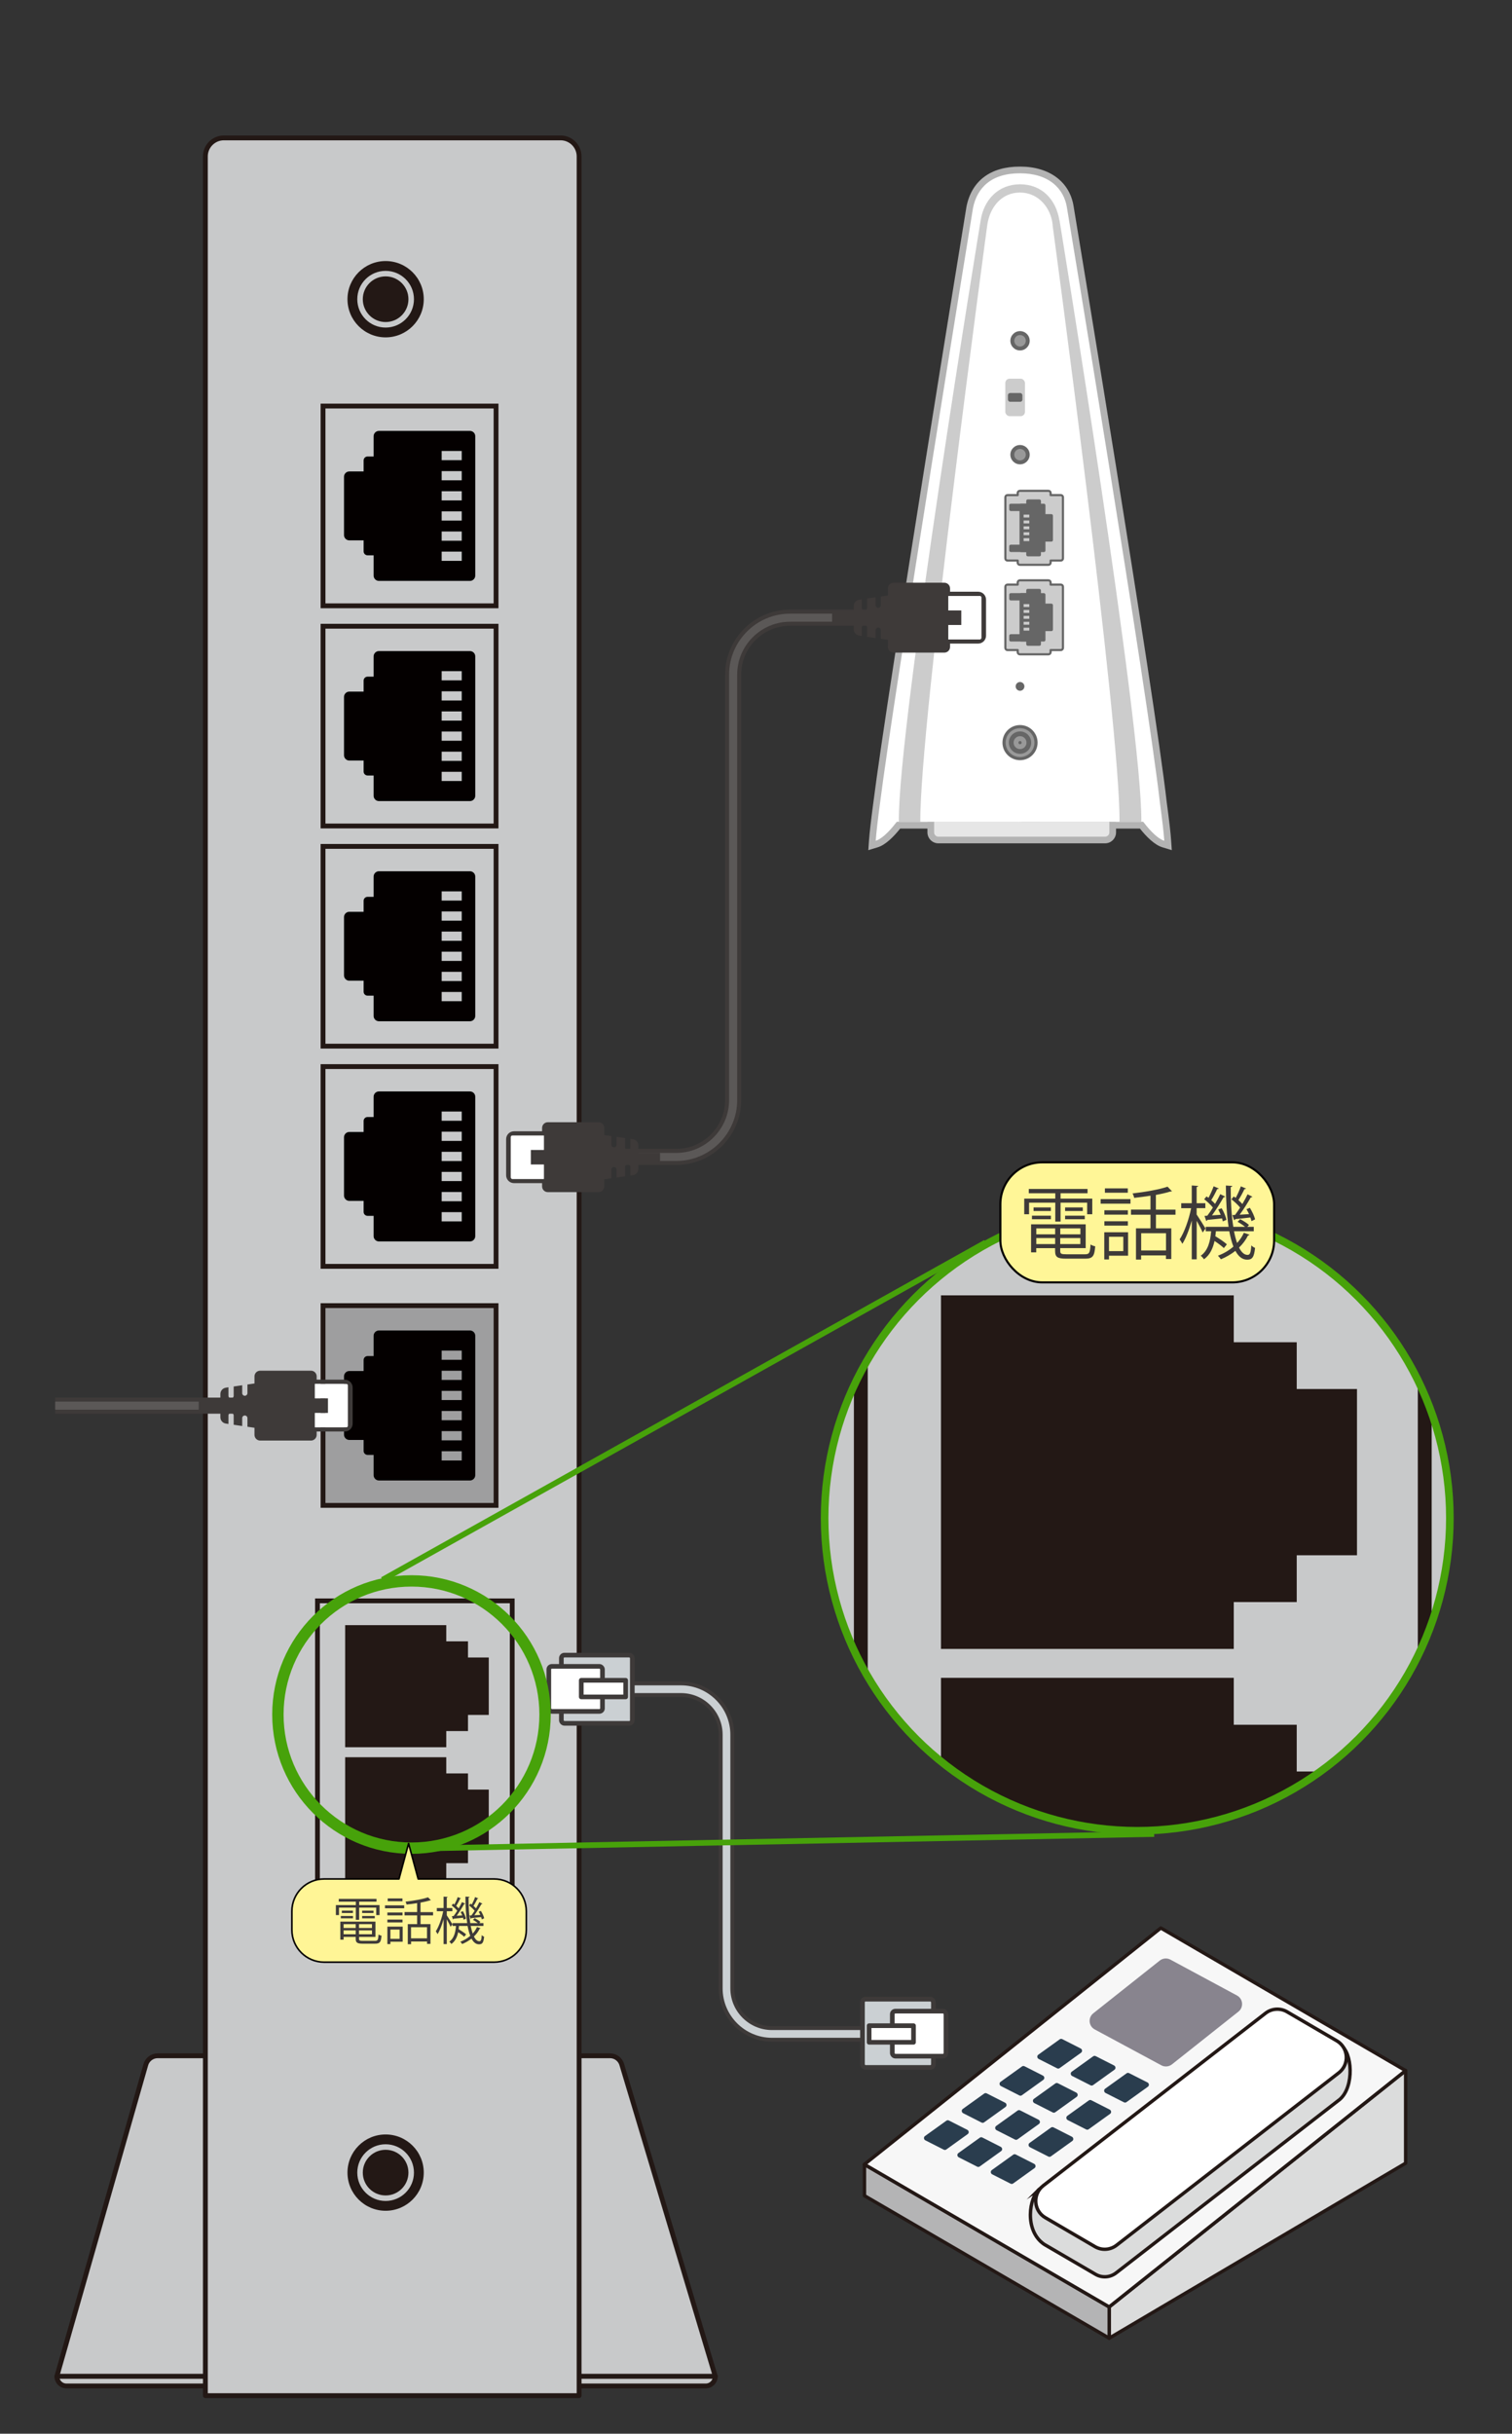 <?xml version="1.0" encoding="UTF-8"?>
<svg id="_レイヤー_1" data-name="レイヤー 1" xmlns="http://www.w3.org/2000/svg" width="266" height="428" xmlns:xlink="http://www.w3.org/1999/xlink" viewBox="0 0 266 428">
  <rect x="0" y="0" width="266" height="428" fill="#333333" stroke="none"/>
  <defs>
    <style>
      .cls-1 {
        stroke: #5b5857;
        stroke-width: 1.42px;
      }

      .cls-1, .cls-2, .cls-3, .cls-4, .cls-5, .cls-6, .cls-7, .cls-8, .cls-9, .cls-10, .cls-11, .cls-12, .cls-13, .cls-14, .cls-15 {
        stroke-miterlimit: 10;
      }

      .cls-1, .cls-2, .cls-16, .cls-17, .cls-4, .cls-6, .cls-18, .cls-8, .cls-9, .cls-19, .cls-10, .cls-11, .cls-12, .cls-13, .cls-14, .cls-15, .cls-20 {
        fill: none;
      }

      .cls-21 {
        fill: #fff596;
      }

      .cls-2 {
        stroke-width: .84px;
      }

      .cls-2, .cls-3, .cls-22, .cls-23, .cls-5, .cls-24, .cls-6, .cls-7, .cls-18, .cls-12, .cls-25, .cls-26 {
        stroke: #231815;
      }

      .cls-27 {
        fill: #3e3a39;
      }

      .cls-28 {
        fill: #2a3d4e;
      }

      .cls-29, .cls-30 {
        fill: #231815;
      }

      .cls-31, .cls-3, .cls-32 {
        fill: #fff;
      }

      .cls-3, .cls-22, .cls-23, .cls-7, .cls-25 {
        stroke-width: .6px;
      }

      .cls-22 {
        fill: #f7f7f7;
      }

      .cls-22, .cls-17, .cls-23, .cls-24, .cls-33, .cls-32, .cls-18, .cls-30, .cls-19, .cls-25, .cls-20, .cls-26 {
        stroke-linecap: round;
        stroke-linejoin: round;
      }

      .cls-17 {
        stroke: #666;
        stroke-width: .38px;
      }

      .cls-4, .cls-10, .cls-13 {
        stroke: #47a20a;
      }

      .cls-23, .cls-7 {
        fill: #dbdcdc;
      }

      .cls-34 {
        clip-path: url(#clippath-1);
      }

      .cls-5 {
        fill: #9e9e9f;
      }

      .cls-5, .cls-24, .cls-6, .cls-18 {
        stroke-width: .85px;
      }

      .cls-24, .cls-35, .cls-26 {
        fill: #c8c9ca;
      }

      .cls-33 {
        fill: #cbd0d3;
      }

      .cls-33, .cls-32 {
        stroke-width: .82px;
      }

      .cls-33, .cls-32, .cls-14, .cls-15 {
        stroke: #3e3a39;
      }

      .cls-36 {
        fill: #666;
      }

      .cls-37 {
        fill: #88848e;
      }

      .cls-38 {
        fill: #fff697;
      }

      .cls-30 {
        stroke: #c8c9ca;
        stroke-width: .97px;
      }

      .cls-8 {
        stroke-width: .85px;
      }

      .cls-8, .cls-11 {
        stroke: #999;
      }

      .cls-39 {
        fill: #999;
      }

      .cls-9 {
        stroke: #cbd0d3;
        stroke-width: 1.36px;
      }

      .cls-19 {
        stroke-width: .37px;
      }

      .cls-19, .cls-20 {
        stroke: #040000;
      }

      .cls-10 {
        stroke-width: 2px;
      }

      .cls-40 {
        fill: #ccc;
      }

      .cls-41 {
        fill: #b3b3b3;
      }

      .cls-11 {
        stroke-width: .57px;
      }

      .cls-12 {
        stroke-width: 2.44px;
      }

      .cls-13 {
        stroke-width: 1.34px;
      }

      .cls-14 {
        stroke-width: 2.83px;
      }

      .cls-25 {
        fill: #b4b4b5;
      }

      .cls-42 {
        fill: #040000;
      }

      .cls-15 {
        stroke-width: 2.72px;
      }

      .cls-43 {
        clip-path: url(#clippath);
      }

      .cls-20 {
        stroke-width: .28px;
      }

      .cls-26 {
        stroke-width: .67px;
      }

      .cls-44 {
        fill: #e6e6e6;
      }
    </style>
    <clipPath id="clippath">
      <circle class="cls-16" cx="-173.7" cy="637.38" r="82.27"/>
    </clipPath>
    <clipPath id="clippath-1">
      <circle class="cls-16" cx="200.07" cy="266.96" r="55"/>
    </clipPath>
  </defs>
  <g class="cls-43">
    <g>
      <path class="cls-31" d="M-4.21,942.78c-10.38-3.13-21.72-16-28.3-24.5h-316.27c-6.59,8.5-17.93,21.37-28.3,24.5l-6.09,1.84.44-6.35c.68-9.92,2.58-26.49,5.64-49.27,18.04-142.76,120-767.98,121.03-774.27l.03-.16c6.28-31.25,29.34-48.47,64.92-48.47h.77c18.29,0,33.99,4.78,45.4,13.82,10.78,8.54,17.6,20.6,19.71,34.87,1.03,6.22,104.81,631.47,121.03,774.3,3.05,22.69,4.95,39.27,5.63,49.18l.44,6.35-6.09-1.84Z"/>
      <path class="cls-41" d="M-190.34,70.49c36.56,0,56.98,19.34,60.77,44.94,0,0,104.62,629.78,121.01,774.15,2.95,21.92,4.91,38.76,5.62,48.99-10.37-3.13-22.83-18.61-27.4-24.68h-320.62c-4.57,6.07-17.03,21.56-27.4,24.68.71-10.23,2.67-27.07,5.62-48.99,18.25-144.37,121.01-774.15,121.01-774.15,5.23-26.01,23.74-44.94,60.61-44.94h.77M-190.34,61.7h-.77c-19.59,0-35.64,4.93-47.7,14.66-11.12,8.97-18.36,21.53-21.54,37.33l-.03.16-.03.16c-1.03,6.3-102.99,631.5-121.06,774.43-3.07,22.86-4.98,39.52-5.67,49.52l-.88,12.7,12.18-3.67c10.46-3.15,21.23-14.31,29.18-24.31H-34.65c7.94,10,18.72,21.16,29.18,24.31l12.19,3.67-.88-12.7c-.69-10-2.6-26.64-5.66-49.47C-16.04,745.82-119.24,123.94-120.89,114.06c-2.29-15.37-9.66-28.36-21.32-37.59-12.2-9.66-28.85-14.77-48.13-14.77h0Z"/>
    </g>
  </g>
  <g>
    <g>
      <path class="cls-24" d="M125.85,417.91H10l15.64-54.76c.25-.95,1.12-1.62,2.1-1.62h79.57c.99,0,1.85.67,2.1,1.63l16.43,54.75h.01Z"/>
      <g>
        <path class="cls-35" d="M10,417.91c0,.94.76,1.69,1.69,1.69h112.46c.94,0,1.69-.76,1.69-1.69H10Z"/>
        <path class="cls-18" d="M10,417.91c0,.94.76,1.69,1.69,1.69h112.46c.94,0,1.69-.76,1.69-1.69H10Z"/>
      </g>
      <g>
        <path class="cls-24" d="M39.39,24.25h59.23c1.8,0,3.26,1.46,3.26,3.26v393.79H36.13V27.51c0-1.8,1.46-3.26,3.26-3.26Z"/>
        <g>
          <circle class="cls-29" cx="67.84" cy="382.08" r="6.71"/>
          <circle class="cls-30" cx="67.84" cy="382.08" r="4.5"/>
        </g>
        <g>
          <circle class="cls-29" cx="67.84" cy="52.62" r="6.71"/>
          <circle class="cls-30" cx="67.84" cy="52.62" r="4.5"/>
        </g>
        <rect class="cls-2" x="55.85" y="281.53" width="34.26" height="53.24"/>
        <g>
          <polygon class="cls-29" points="85.99 291.49 82.33 291.49 82.33 288.65 78.51 288.65 78.51 285.8 60.72 285.8 60.72 307.27 78.51 307.27 78.51 304.43 82.33 304.43 82.33 301.59 85.99 301.59 85.99 291.49"/>
          <polygon class="cls-29" points="85.99 314.72 82.33 314.72 82.33 311.88 78.51 311.88 78.51 309.03 60.72 309.03 60.72 330.51 78.51 330.51 78.51 327.66 82.33 327.66 82.33 324.82 85.99 324.82 85.99 314.72"/>
        </g>
        <g>
          <rect class="cls-5" x="56.83" y="229.61" width="30.44" height="35.13"/>
          <path class="cls-42" d="M83.61,259.44v-24.53c0-.51-.42-.93-.93-.93h-16.02c-.51,0-.93.42-.93.93v3.57h-1.07c-.38,0-.69.31-.69.69v1.94h-2.52c-.51,0-.93.42-.93.93v10.26c0,.51.42.93.93.93h2.52v1.94c0,.38.31.69.69.69h1.07v3.57c0,.51.42.93.93.93h16.02c.51,0,.93-.42.93-.93h0ZM77.7,239.14v-1.62h3.53v1.62h-3.53ZM77.7,242.68v-1.62h3.53v1.62h-3.53ZM77.7,246.22v-1.62h3.53v1.62h-3.53ZM77.7,249.76v-1.62h3.53v1.62h-3.53ZM77.7,253.3v-1.62h3.53v1.62h-3.53ZM77.7,256.84v-1.62h3.53v1.62h-3.53Z"/>
        </g>
        <g>
          <rect class="cls-6" x="56.83" y="110.13" width="30.44" height="35.13"/>
          <path class="cls-42" d="M83.61,139.96v-24.53c0-.51-.42-.93-.93-.93h-16.02c-.51,0-.93.42-.93.93v3.57h-1.07c-.38,0-.69.31-.69.69v1.94h-2.52c-.51,0-.93.42-.93.93v10.26c0,.51.42.93.93.93h2.52v1.94c0,.38.31.69.69.69h1.07v3.57c0,.51.42.93.93.93h16.02c.51,0,.93-.42.93-.93h0ZM77.7,119.65v-1.62h3.53v1.62h-3.53ZM77.7,123.19v-1.62h3.53v1.62h-3.53ZM77.7,126.73v-1.62h3.53v1.62h-3.53ZM77.7,130.27v-1.62h3.53v1.62h-3.53ZM77.7,133.81v-1.62h3.53v1.62h-3.53ZM77.7,137.35v-1.62h3.53v1.62h-3.53Z"/>
        </g>
        <g>
          <rect class="cls-6" x="56.83" y="148.85" width="30.44" height="35.13"/>
          <g>
            <rect class="cls-6" x="56.83" y="71.41" width="30.44" height="35.13"/>
            <path class="cls-42" d="M83.61,101.24v-24.53c0-.51-.42-.93-.93-.93h-16.02c-.51,0-.93.42-.93.93v3.57h-1.07c-.38,0-.69.31-.69.69v1.94h-2.52c-.51,0-.93.42-.93.93v10.26c0,.51.42.93.93.93h2.52v1.94c0,.38.31.69.69.69h1.07v3.57c0,.51.42.93.93.93h16.02c.51,0,.93-.42.93-.93h0ZM77.7,80.93v-1.62h3.53v1.62h-3.53ZM77.7,84.47v-1.62h3.53v1.62h-3.53ZM77.7,88.01v-1.62h3.53v1.62h-3.53ZM77.7,91.55v-1.62h3.53v1.62h-3.53ZM77.7,95.09v-1.62h3.53v1.62h-3.53ZM77.7,98.63v-1.62h3.53v1.62h-3.53Z"/>
          </g>
          <path class="cls-42" d="M83.61,178.68v-24.53c0-.51-.42-.93-.93-.93h-16.02c-.51,0-.93.42-.93.93v3.57h-1.07c-.38,0-.69.31-.69.69v1.94h-2.52c-.51,0-.93.42-.93.93v10.26c0,.51.42.93.93.93h2.52v1.94c0,.38.31.69.69.69h1.07v3.57c0,.51.42.93.93.93h16.02c.51,0,.93-.42.93-.93h0ZM77.7,158.38v-1.62h3.53v1.62h-3.53ZM77.7,161.91v-1.62h3.53v1.62h-3.53ZM77.7,165.45v-1.62h3.53v1.62h-3.53ZM77.7,168.99v-1.62h3.53v1.62h-3.53ZM77.7,172.53v-1.62h3.53v1.62h-3.53ZM77.7,176.07v-1.62h3.53v1.62h-3.53Z"/>
        </g>
        <g>
          <rect class="cls-6" x="56.83" y="187.57" width="30.44" height="35.13"/>
          <path class="cls-42" d="M83.61,217.4v-24.53c0-.51-.42-.93-.93-.93h-16.02c-.51,0-.93.42-.93.93v3.57h-1.07c-.38,0-.69.31-.69.69v1.94h-2.52c-.51,0-.93.42-.93.93v10.26c0,.51.42.93.93.93h2.52v1.94c0,.38.31.69.69.69h1.07v3.57c0,.51.42.93.93.93h16.02c.51,0,.93-.42.93-.93h0ZM77.7,197.1v-1.62h3.53v1.62h-3.53ZM77.7,200.64v-1.62h3.53v1.62h-3.53ZM77.7,204.18v-1.62h3.53v1.62h-3.53ZM77.7,207.71v-1.62h3.53v1.62h-3.53ZM77.7,211.25v-1.62h3.53v1.62h-3.53ZM77.7,214.79v-1.62h3.53v1.62h-3.53Z"/>
        </g>
      </g>
    </g>
    <g class="cls-34">
      <g>
        <rect class="cls-26" x="136.01" y="201.17" width="125.26" height="129.59"/>
        <rect class="cls-12" x="151.44" y="215.45" width="99.21" height="154.15"/>
        <g>
          <polygon class="cls-29" points="238.73 244.27 228.13 244.27 228.13 236.05 217.05 236.05 217.05 227.8 165.54 227.8 165.54 289.98 217.05 289.98 217.05 281.74 228.13 281.74 228.13 273.51 238.73 273.51 238.73 244.27"/>
          <polygon class="cls-29" points="238.73 311.54 228.13 311.54 228.13 303.32 217.05 303.32 217.05 295.07 165.54 295.07 165.54 357.25 217.05 357.25 217.05 349.01 228.13 349.01 228.13 340.78 238.73 340.78 238.73 311.54"/>
        </g>
      </g>
    </g>
    <g>
      <path class="cls-14" d="M166.03,108.63h-27.05c-5.5,0-10,4.5-10,10v74.83c0,5.5-4.5,10-10,10h-12.78"/>
      <path class="cls-1" d="M170.98,108.63h-32c-5.5,0-10,4.5-10,10v74.83c0,5.5-4.5,10-10,10h-12.78"/>
    </g>
    <g>
      <line class="cls-14" x1="52.22" y1="247.2" x2="9.71" y2="247.2"/>
      <line class="cls-1" x1="52.22" y1="247.2" x2="9.71" y2="247.2"/>
    </g>
    <g>
      <path class="cls-27" d="M55.71,252.33v-.58h4.95c.76,0,1.38-.62,1.38-1.39v-6.34c0-.76-.62-1.39-1.38-1.39h-4.95v-.58c0-.55-.45-1-1-1h-8.94c-.55,0-1,.45-1,1v1.25l-1.24.18v1.52c0,.26-.21.46-.46.46h0c-.26,0-.46-.21-.46-.46v-1.39l-1.5.22v1.63c0,.26-.21.46-.46.46h0c-.26,0-.46-.21-.46-.46v-1.49l-.46.07c-.55.08-.96.55-.96,1.11v1.27h-3.81v1.55h3.81v1.27c0,.56.41,1.03.96,1.11l.46.07v-1.49c0-.26.21-.46.46-.46h0c.26,0,.46.21.46.46v1.63l1.5.22v-1.39c0-.26.21-.46.46-.46h0c.26,0,.46.21.46.46v1.52l1.24.18v1.25c0,.55.45,1,1,1h8.94c.55,0,1-.45,1-1h0ZM55.4,251.02v-2.53h2.31v-2.58h-2.31v-2.53h5.54c.15,0,.27.12.27.27v7.09c0,.15-.12.27-.27.27h-5.54Z"/>
      <path class="cls-31" d="M55.4,251.02v-2.53h2.31v-2.58h-2.31v-2.53h5.54c.15,0,.27.12.27.27v7.09c0,.15-.12.27-.27.27h-5.54Z"/>
    </g>
    <g>
      <path class="cls-27" d="M95.37,198.37v.58h-4.95c-.76,0-1.38.62-1.38,1.39v6.34c0,.76.62,1.39,1.38,1.39h4.95v.58c0,.55.45,1,1,1h8.94c.55,0,1-.45,1-1v-1.25l1.24-.18v-1.52c0-.26.21-.46.46-.46h0c.26,0,.46.21.46.46v1.39l1.5-.22v-1.63c0-.26.21-.46.46-.46h0c.26,0,.46.21.46.46v1.49l.46-.07c.55-.08.96-.55.96-1.11v-1.27h3.81v-1.55h-3.81v-1.27c0-.56-.41-1.03-.96-1.11l-.46-.07v1.49c0,.26-.21.46-.46.46h0c-.26,0-.46-.21-.46-.46v-1.63l-1.5-.22v1.39c0,.26-.21.46-.46.46h0c-.26,0-.46-.21-.46-.46v-1.52l-1.24-.18v-1.25c0-.55-.45-1-1-1h-8.94c-.55,0-1,.45-1,1h0ZM95.68,199.69v2.53h-2.31v2.58h2.31v2.53h-5.54c-.15,0-.27-.12-.27-.27v-7.09c0-.15.12-.27.27-.27h5.54Z"/>
      <path class="cls-31" d="M95.68,199.69v2.53h-2.31v2.58h2.31v2.53h-5.54c-.15,0-.27-.12-.27-.27v-7.09c0-.15.12-.27.27-.27h5.54Z"/>
    </g>
    <g>
      <g>
        <path class="cls-31" d="M204.66,148.43c-1.4-.42-2.94-2.16-3.83-3.31h-42.77c-.89,1.15-2.42,2.89-3.83,3.31l-.82.25.06-.86c.09-1.34.35-3.58.76-6.66,2.44-19.3,16.23-103.85,16.37-104.7.85-4.25,3.97-6.57,8.78-6.57h.1c4.83,0,8.2,2.52,8.8,6.58.14.84,14.17,85.39,16.37,104.7.41,3.06.67,5.31.76,6.65l.06.86-.82-.25Z"/>
        <path class="cls-41" d="M179.49,30.48c4.94,0,7.7,2.61,8.22,6.08,0,0,14.15,85.16,16.36,104.68.4,2.96.66,5.24.76,6.62-1.4-.42-3.09-2.52-3.71-3.34h-43.35c-.62.82-2.3,2.91-3.71,3.34.1-1.38.36-3.66.76-6.62,2.47-19.52,16.36-104.68,16.36-104.68.71-3.52,3.21-6.08,8.2-6.08h.1M179.49,29.3h-.1c-5.13,0-8.45,2.5-9.36,7.03-.15.89-13.94,85.45-16.38,104.77-.41,3.08-.67,5.33-.77,6.69l-.12,1.72,1.65-.5c1.41-.43,2.87-1.93,3.95-3.29h42.19c1.07,1.35,2.53,2.86,3.95,3.29l1.65.5-.12-1.72c-.09-1.35-.35-3.61-.77-6.7-2.19-19.3-16.23-103.87-16.37-104.72-.64-4.35-4.24-7.07-9.39-7.07h0Z"/>
      </g>
      <g>
        <g>
          <path class="cls-44" d="M165.09,142.2h29.32c.74,0,1.34.6,1.34,1.34v2.85c0,.74-.6,1.34-1.34,1.34h-29.32c-.74,0-1.34-.6-1.34-1.34v-2.85c0-.74.6-1.34,1.34-1.34Z"/>
          <path class="cls-41" d="M194.41,142.79c.41,0,.75.33.75.75v2.85c0,.41-.33.75-.75.75h-29.32c-.41,0-.75-.33-.75-.75v-2.85c0-.41.33-.75.75-.75h29.32M194.41,141.6h-29.32c-1.07,0-1.93.87-1.93,1.93v2.85c0,1.07.87,1.93,1.93,1.93h29.32c1.07,0,1.93-.87,1.93-1.93v-2.85c0-1.07-.87-1.93-1.93-1.93h0Z"/>
        </g>
        <path class="cls-40" d="M186.38,38.77c-.59-3.7-3.1-6.36-6.93-6.36s-6.38,2.75-6.93,6.36c0,0-14.58,88.81-14.39,105.74h21.02v-.02c.1,0,.2.02.31.02s.21-.01.31-.02v.02h21.02c.19-16.93-14.39-105.74-14.39-105.74Z"/>
        <path class="cls-31" d="M185.2,39.62c-.3-3.16-2.58-5.76-5.76-5.76h0c-3.18,0-5.31,2.51-5.76,5.76,0,0-11.92,87.95-11.77,104.89h17.27c.08,0,.17,0,.25,0h0c.09,0,.17,0,.25-.01h0s17.27.01,17.27.01c.15-16.93-11.77-104.89-11.77-104.89Z"/>
        <circle class="cls-36" cx="179.45" cy="120.71" r=".77"/>
        <g>
          <circle class="cls-36" cx="179.45" cy="59.93" r="1.7"/>
          <circle class="cls-39" cx="179.45" cy="59.93" r="1.01"/>
        </g>
        <g>
          <circle class="cls-36" cx="179.45" cy="79.96" r="1.7"/>
          <circle class="cls-39" cx="179.45" cy="79.96" r="1.01"/>
        </g>
        <g>
          <circle class="cls-36" cx="179.45" cy="130.6" r="3.09"/>
          <circle class="cls-11" cx="179.45" cy="130.6" r="2.25"/>
          <circle class="cls-8" cx="179.45" cy="130.6" r=".71"/>
        </g>
        <g>
          <rect class="cls-40" x="176.86" y="66.6" width="3.46" height="6.59" rx=".76" ry=".76"/>
          <rect class="cls-36" x="177.32" y="69.12" width="2.55" height="1.54" rx=".38" ry=".38"/>
        </g>
        <g>
          <g>
            <g>
              <path class="cls-40" d="M186.62,102.81h-1.79v-.37c0-.21-.17-.38-.38-.38h-5.03c-.21,0-.38.17-.38.38v.37h-1.79c-.21,0-.38.17-.38.38v10.75c0,.21.17.38.38.38h1.79v.37c0,.21.17.38.38.38h5.03c.21,0,.38-.17.38-.38v-.37h1.79c.21,0,.38-.17.38-.38v-10.75c0-.21-.17-.38-.38-.38Z"/>
              <path class="cls-17" d="M186.62,102.81h-1.79v-.37c0-.21-.17-.38-.38-.38h-5.03c-.21,0-.38.17-.38.38v.37h-1.79c-.21,0-.38.17-.38.38v10.75c0,.21.17.38.38.38h1.79v.37c0,.21.17.38.38.38h5.03c.21,0,.38-.17.38-.38v-.37h1.79c.21,0,.38-.17.38-.38v-10.75c0-.21-.17-.38-.38-.38Z"/>
            </g>
            <rect class="cls-36" x="183.56" y="106.15" width="1.68" height="4.84" rx=".27" ry=".27"/>
            <g>
              <rect class="cls-36" x="180.54" y="103.56" width="2.59" height="10.01" rx=".27" ry=".27"/>
              <rect class="cls-36" x="179.36" y="104.31" width="4.56" height="8.51" rx=".27" ry=".27"/>
              <rect class="cls-36" x="177.55" y="104.31" width="4.56" height="1.29" rx=".27" ry=".27"/>
              <rect class="cls-36" x="177.55" y="111.53" width="4.56" height="1.29" rx=".27" ry=".27"/>
            </g>
          </g>
          <g>
            <rect class="cls-40" x="180.08" y="106.24" width="1" height=".51"/>
            <rect class="cls-40" x="180.08" y="107.27" width="1" height=".51"/>
            <rect class="cls-40" x="180.08" y="108.31" width="1" height=".51"/>
            <rect class="cls-40" x="180.08" y="109.35" width="1" height=".51"/>
            <rect class="cls-40" x="180.08" y="110.39" width="1" height=".51"/>
          </g>
        </g>
        <g>
          <g>
            <g>
              <path class="cls-40" d="M186.62,87.07h-1.79v-.37c0-.21-.17-.38-.38-.38h-5.03c-.21,0-.38.17-.38.38v.37h-1.79c-.21,0-.38.17-.38.38v10.75c0,.21.17.38.38.38h1.79v.37c0,.21.17.38.38.38h5.03c.21,0,.38-.17.38-.38v-.37h1.79c.21,0,.38-.17.38-.38v-10.75c0-.21-.17-.38-.38-.38Z"/>
              <path class="cls-17" d="M186.62,87.07h-1.79v-.37c0-.21-.17-.38-.38-.38h-5.03c-.21,0-.38.17-.38.38v.37h-1.79c-.21,0-.38.17-.38.38v10.75c0,.21.17.38.38.38h1.79v.37c0,.21.17.38.38.38h5.03c.21,0,.38-.17.38-.38v-.37h1.79c.21,0,.38-.17.38-.38v-10.75c0-.21-.17-.38-.38-.38Z"/>
            </g>
            <rect class="cls-36" x="183.56" y="90.41" width="1.68" height="4.84" rx=".27" ry=".27"/>
            <g>
              <rect class="cls-36" x="180.54" y="87.83" width="2.59" height="10.01" rx=".27" ry=".27"/>
              <rect class="cls-36" x="179.36" y="88.58" width="4.56" height="8.51" rx=".27" ry=".27"/>
              <rect class="cls-36" x="177.55" y="88.58" width="4.56" height="1.29" rx=".27" ry=".27"/>
              <rect class="cls-36" x="177.55" y="95.79" width="4.56" height="1.29" rx=".27" ry=".27"/>
            </g>
          </g>
          <g>
            <rect class="cls-40" x="180.08" y="90.5" width="1" height=".51"/>
            <rect class="cls-40" x="180.08" y="91.54" width="1" height=".51"/>
            <rect class="cls-40" x="180.08" y="92.57" width="1" height=".51"/>
            <rect class="cls-40" x="180.08" y="93.61" width="1" height=".51"/>
            <rect class="cls-40" x="180.08" y="94.65" width="1" height=".51"/>
          </g>
        </g>
      </g>
    </g>
    <g>
      <path class="cls-27" d="M167.14,113.76v-.58h4.95c.76,0,1.38-.62,1.38-1.39v-6.34c0-.76-.62-1.39-1.38-1.39h-4.95v-.58c0-.55-.45-1-1-1h-8.94c-.55,0-1,.45-1,1v1.25l-1.24.18v1.52c0,.26-.21.46-.46.46h0c-.26,0-.46-.21-.46-.46v-1.39l-1.5.22v1.63c0,.26-.21.46-.46.46h0c-.26,0-.46-.21-.46-.46v-1.49l-.46.07c-.55.08-.96.55-.96,1.11v1.27h-3.81v1.55h3.81v1.27c0,.56.41,1.03.96,1.11l.46.07v-1.49c0-.26.21-.46.46-.46h0c.26,0,.46.21.46.46v1.63l1.5.22v-1.39c0-.26.21-.46.46-.46h0c.26,0,.46.21.46.46v1.52l1.24.18v1.25c0,.55.45,1,1,1h8.94c.55,0,1-.45,1-1h0ZM166.83,112.45v-2.53h2.31v-2.58h-2.31v-2.53h5.54c.15,0,.27.12.27.27v7.09c0,.15-.12.27-.27.27h-5.54Z"/>
      <path class="cls-31" d="M166.83,112.45v-2.53h2.31v-2.58h-2.31v-2.53h5.54c.15,0,.27.12.27.27v7.09c0,.15-.12.27-.27.27h-5.54Z"/>
    </g>
    <g>
      <g>
        <path class="cls-15" d="M106.5,297.07h13.31c4.4,0,8,3.6,8,8v44.62c0,4.4,3.6,8,8,8h20.98"/>
        <path class="cls-9" d="M106.5,297.07h13.31c4.4,0,8,3.6,8,8v44.62c0,4.4,3.6,8,8,8h20.98"/>
      </g>
      <g>
        <rect class="cls-33" x="151.73" y="351.58" width="12.48" height="12" rx=".54" ry=".54"/>
        <rect class="cls-32" x="156.98" y="353.68" width="9.44" height="7.92" rx=".54" ry=".54"/>
        <rect class="cls-32" x="152.9" y="356.24" width="7.81" height="2.92"/>
      </g>
      <g>
        <rect class="cls-33" x="98.76" y="291.07" width="12.48" height="12" rx=".54" ry=".54"/>
        <rect class="cls-32" x="96.55" y="293.05" width="9.44" height="7.92" rx=".54" ry=".54"/>
        <rect class="cls-32" x="102.26" y="295.5" width="7.81" height="2.92"/>
      </g>
    </g>
    <g>
      <polygon class="cls-23" points="247.29 380.42 195.13 411.2 195.13 405.7 247.29 364.14 247.29 380.42"/>
      <polygon class="cls-25" points="195.14 411.2 152.08 386.14 152.08 380.64 195.14 405.7 195.14 411.2"/>
      <polygon class="cls-22" points="247.28 364.14 195.13 405.7 152.07 380.63 204.22 339.06 247.28 364.14"/>
      <path class="cls-37" d="M204.03,344.79c.53-.42,1.27-.49,1.87-.17l11.72,6.31c1.08.58,1.21,2.08.25,2.84l-11.69,9.27c-.53.42-1.27.49-1.87.17l-11.72-6.31c-1.08-.58-1.21-2.08-.25-2.84l11.69-9.27Z"/>
      <path class="cls-7" d="M182.89,384.95l39.82-26.14c1.05-.81,2.48-.91,3.62-.24l9.55,1.14c1.99,1.16,2.44,7.22-.17,9.49l-39.36,30.52c-1.05.81-2.48.91-3.62.24l-9.02-5.26c-3.6-2.45-2.63-8.35-.81-9.76h0Z"/>
      <path class="cls-3" d="M183.53,384.38l39.11-30.33c1.09-.85,2.59-.95,3.79-.25l8.74,5.1c2.08,1.21,2.27,4.14.37,5.62l-39.11,30.33c-1.09.85-2.59.95-3.79.25l-8.74-5.1c-2.08-1.21-2.27-4.14-.37-5.62Z"/>
      <g>
        <path class="cls-28" d="M198.19,364.62c.13-.1.31-.11.46-.03l3.23,1.64c.29.15.33.56.06.75l-3.76,2.7c-.13.1-.31.11-.46.03l-3.23-1.64c-.29-.15-.33-.56-.06-.75l3.76-2.7Z"/>
        <path class="cls-28" d="M192.31,361.63c.13-.1.31-.11.46-.03l3.23,1.64c.29.15.33.56.06.75l-3.76,2.7c-.13.1-.31.11-.46.03l-3.23-1.64c-.29-.15-.33-.56-.06-.75l3.76-2.7Z"/>
        <path class="cls-28" d="M186.43,358.64c.13-.1.31-.11.46-.03l3.23,1.64c.29.15.33.56.06.75l-3.76,2.7c-.13.1-.31.11-.46.03l-3.23-1.64c-.29-.15-.33-.56-.06-.75l3.76-2.7Z"/>
        <path class="cls-28" d="M191.54,369.39c.13-.1.31-.11.46-.03l3.23,1.64c.29.15.33.56.06.75l-3.76,2.7c-.13.1-.31.11-.46.03l-3.23-1.64c-.29-.15-.33-.56-.06-.75l3.76-2.7Z"/>
        <path class="cls-28" d="M185.66,366.4c.13-.1.31-.11.46-.03l3.23,1.64c.29.15.33.56.06.75l-3.76,2.7c-.13.1-.31.11-.46.03l-3.23-1.64c-.29-.15-.33-.56-.06-.75l3.76-2.7Z"/>
        <path class="cls-28" d="M179.79,363.41c.13-.1.31-.11.46-.03l3.23,1.64c.29.15.33.56.06.75l-3.76,2.7c-.13.1-.31.11-.46.03l-3.23-1.64c-.29-.15-.33-.56-.06-.75l3.76-2.7Z"/>
        <path class="cls-28" d="M184.89,374.16c.13-.1.31-.11.46-.03l3.23,1.64c.29.15.33.56.06.75l-3.76,2.7c-.13.1-.31.11-.46.03l-3.23-1.64c-.29-.15-.33-.56-.06-.75l3.76-2.7Z"/>
        <path class="cls-28" d="M179.02,371.17c.13-.1.31-.11.46-.03l3.23,1.64c.29.15.33.56.06.75l-3.76,2.7c-.13.1-.31.11-.46.03l-3.23-1.64c-.29-.15-.33-.56-.06-.75l3.76-2.7Z"/>
        <path class="cls-28" d="M173.14,368.18c.13-.1.31-.11.46-.03l3.23,1.64c.29.15.33.56.06.75l-3.76,2.7c-.13.1-.31.11-.46.03l-3.23-1.64c-.29-.15-.33-.56-.06-.75l3.76-2.7Z"/>
        <path class="cls-28" d="M178.25,378.93c.13-.1.31-.11.46-.03l3.23,1.64c.29.15.33.56.06.75l-3.76,2.7c-.13.1-.31.11-.46.03l-3.23-1.64c-.29-.15-.33-.56-.06-.75l3.76-2.7Z"/>
        <path class="cls-28" d="M172.37,375.94c.13-.1.31-.11.46-.03l3.23,1.64c.29.15.33.56.06.75l-3.76,2.7c-.13.1-.31.11-.46.03l-3.23-1.64c-.29-.15-.33-.56-.06-.75l3.76-2.7Z"/>
        <path class="cls-28" d="M166.49,372.95c.13-.1.31-.11.46-.03l3.23,1.64c.29.15.33.56.06.75l-3.76,2.7c-.13.1-.31.11-.46.03l-3.23-1.64c-.29-.15-.33-.56-.06-.75l3.76-2.7Z"/>
      </g>
    </g>
    <circle class="cls-10" cx="72.39" cy="301.52" r="23.5"/>
    <circle class="cls-13" cx="200.07" cy="266.96" r="55"/>
    <line class="cls-4" x1="76.47" y1="325.03" x2="203.05" y2="322.53"/>
    <line class="cls-4" x1="67.28" y1="277.83" x2="173.39" y2="218.51"/>
    <g>
      <g>
        <path class="cls-21" d="M86.92,330.44h-13.35l-1.69-6.24-1.69,6.24h-13.17c-3.13,0-5.67,2.54-5.67,5.67v3.29c0,3.13,2.54,5.67,5.67,5.67h29.9c3.13,0,5.67-2.54,5.67-5.67v-3.29c0-3.13-2.54-5.67-5.67-5.67Z"/>
        <path class="cls-20" d="M86.92,330.44h-13.35l-1.69-6.24-1.69,6.24h-13.17c-3.13,0-5.67,2.54-5.67,5.67v3.29c0,3.13,2.54,5.67,5.67,5.67h29.9c3.13,0,5.67-2.54,5.67-5.67v-3.29c0-3.13-2.54-5.67-5.67-5.67Z"/>
      </g>
      <g>
        <path class="cls-27" d="M62.6,337.62v-2.14h-2.96v1.31h-.55v-1.76h3.51v-.6h-3v-.49h6.64v.49h-3.05v.6h3.58v1.76h-.58v-1.31h-3.01v2.14h-.59.01ZM63.16,340.95c0,.31.12.37.7.37h2.1c.5,0,.58-.16.63-1.11.13.09.36.17.53.21-.09,1.12-.29,1.4-1.13,1.4h-2.16c-.97,0-1.25-.16-1.25-.87v-.32h-2.13v.48h-.58v-3.17h6.18v2.69h-2.88v.32h0ZM59.96,337.36v-.41h2.14v.41h-2.14ZM60.14,336.01h1.95v.41h-1.95v-.41ZM62.58,338.39h-2.13v.67h2.13v-.67ZM60.45,340.16h2.13v-.68h-2.13v.68ZM65.44,339.06v-.67h-2.28v.67h2.28ZM63.16,340.16h2.28v-.68h-2.28v.68ZM63.71,336.01h2v.41h-2v-.41ZM63.71,337.36v-.41h2.22v.41h-2.22Z"/>
        <path class="cls-27" d="M67.73,335.59v-.51h3.38v.51h-3.38ZM70.84,338.82v2.65h-2.16v.42h-.53v-3.07h2.69ZM70.81,336.34v.5h-2.66v-.5h2.66ZM68.15,338.08v-.5h2.66v.5h-2.66ZM70.8,333.86v.5h-2.59v-.5h2.59ZM70.3,339.34h-1.62v1.62h1.62v-1.62ZM76.2,336.84h-2.21v1.54h1.74v3.47h-.6v-.41h-2.81v.47h-.58v-3.53h1.64v-1.54h-2.21v-.58h2.21v-1.57c-.61.1-1.25.18-1.85.24-.03-.14-.11-.37-.18-.5,1.4-.16,3.04-.44,3.95-.77l.5.52s-.05.03-.09.03h-.09c-.43.14-1.01.27-1.64.39v1.67h2.21v.58h0ZM75.12,340.88v-1.95h-2.81v1.95h2.81Z"/>
        <path class="cls-27" d="M78.59,336.82c.23.33.86,1.33,1,1.58l-.32.45c-.12-.29-.42-.87-.67-1.32v4.36h-.56v-4.38c-.29,1.03-.67,2.02-1.06,2.63-.07-.15-.22-.38-.31-.5.52-.77,1.05-2.26,1.3-3.53h-1.12v-.56h1.19v-2.01l.73.05s-.05.1-.17.12v1.84h.98v.56h-.98v.73-.02ZM82.81,338.71c.1.5.22.95.35,1.33.32-.35.58-.74.76-1.15l.63.22s-.07.08-.16.08c-.24.5-.58.95-1.02,1.37.27.53.58.83.96.83.27,0,.37-.23.42-1.08.12.13.3.24.42.29-.11,1.03-.31,1.33-.89,1.33s-.99-.37-1.33-1c-.48.37-1.03.7-1.64.95-.07-.11-.22-.3-.33-.4.67-.26,1.26-.61,1.75-1.04-.19-.48-.34-1.07-.47-1.74h-1.51c-.02.19-.04.38-.06.57.47.28,1.02.65,1.31.91l-.34.42c-.23-.23-.65-.53-1.05-.8-.18.81-.5,1.57-1.2,2.07-.08-.13-.24-.31-.37-.4.84-.59,1.09-1.66,1.18-2.77h-.61v-.5h2.58c-.21-1.34-.3-2.94-.31-4.66l.73.04c0,.06-.05.11-.18.13,0,1.67.09,3.22.3,4.49h1.33c-.23-.19-.56-.41-.85-.57l.3-.3c.35.18.78.45,1,.66l-.19.21h.73v.5h-2.24ZM79.48,336.98l.32-.02c.21-.26.42-.58.64-.93-.23-.3-.64-.67-.98-.94l.26-.32c.07.05.14.11.23.16.21-.4.45-.93.58-1.31l.58.25s-.09.07-.18.07c-.16.35-.43.87-.67,1.24.16.14.32.3.43.43.23-.39.44-.77.59-1.1l.56.28s-.1.07-.19.07c-.33.59-.86,1.42-1.31,2.05l.98-.06c-.08-.21-.18-.42-.28-.6l.39-.14c.25.41.48.96.54,1.31l-.42.18c-.02-.1-.04-.22-.08-.34-.65.07-1.25.13-1.67.17,0,.06-.05.1-.11.12l-.2-.58h-.01ZM82.92,336.87c.18-.23.38-.53.58-.84-.23-.3-.64-.67-.98-.94l.26-.32.22.16c.22-.4.46-.93.58-1.31l.58.25s-.09.07-.18.07c-.16.35-.43.86-.68,1.23.17.15.32.31.44.44.23-.39.44-.77.59-1.1l.55.28s-.09.07-.18.07c-.32.57-.82,1.36-1.26,1.96.33-.02.68-.04,1.06-.06-.09-.2-.19-.39-.29-.56l.39-.15c.25.41.51.95.58,1.3l-.41.2c-.03-.12-.07-.26-.13-.41-.66.08-1.29.14-1.71.18,0,.07-.06.11-.13.12l-.2-.57.3-.02.02.02Z"/>
      </g>
    </g>
    <g>
      <g>
        <rect class="cls-38" x="175.99" y="204.41" width="48.16" height="21.11" rx="7.36" ry="7.36"/>
        <rect class="cls-19" x="175.99" y="204.41" width="48.16" height="21.11" rx="7.36" ry="7.36"/>
      </g>
      <g>
        <path class="cls-27" d="M185.65,214.83v-3.33h-4.61v2.04h-.85v-2.75h5.46v-.94h-4.66v-.76h10.34v.76h-4.75v.94h5.58v2.75h-.9v-2.04h-4.68v3.33h-.93ZM186.52,220.01c0,.48.18.57,1.09.57h3.26c.77,0,.9-.25.98-1.72.21.14.56.27.83.32-.14,1.74-.45,2.17-1.75,2.17h-3.36c-1.51,0-1.95-.25-1.95-1.36v-.49h-3.32v.74h-.91v-4.93h9.61v4.19h-4.48v.5h0ZM181.55,214.42v-.63h3.33v.63h-3.33ZM181.83,212.34h3.04v.63h-3.04v-.63ZM185.63,216.03h-3.32v1.04h3.32v-1.04ZM182.31,218.79h3.32v-1.06h-3.32v1.06ZM190.07,217.07v-1.04h-3.54v1.04h3.54ZM186.52,218.79h3.54v-1.06h-3.54v1.06ZM187.38,212.34h3.11v.63h-3.11v-.63ZM187.38,214.42v-.63h3.46v.63h-3.46Z"/>
        <path class="cls-27" d="M193.63,211.68v-.8h5.25v.8h-5.25ZM198.46,216.71v4.12h-3.36v.66h-.83v-4.78h4.19ZM198.42,212.84v.77h-4.13v-.77h4.13ZM194.29,215.54v-.77h4.13v.77h-4.13ZM198.41,208.99v.77h-4.03v-.77h4.03ZM197.62,217.5h-2.52v2.52h2.52v-2.52ZM206.81,213.62h-3.45v2.4h2.7v5.39h-.94v-.63h-4.37v.73h-.9v-5.49h2.55v-2.4h-3.43v-.9h3.43v-2.44c-.95.15-1.95.28-2.87.38-.04-.22-.17-.57-.28-.78,2.17-.25,4.73-.69,6.15-1.19l.78.81s-.08.04-.14.04c-.04,0-.08,0-.14,0-.67.22-1.57.42-2.55.6v2.59h3.45v.9h0ZM205.13,219.91v-3.03h-4.37v3.03h4.37Z"/>
        <path class="cls-27" d="M210.53,213.6c.36.52,1.34,2.07,1.55,2.45l-.5.7c-.18-.45-.66-1.36-1.05-2.06v6.78h-.87v-6.82c-.45,1.6-1.04,3.14-1.65,4.09-.11-.24-.34-.59-.48-.78.81-1.2,1.64-3.52,2.02-5.49h-1.74v-.87h1.85v-3.12l1.13.08c0,.08-.08.15-.27.18v2.86h1.53v.87h-1.53v1.13h0ZM217.09,216.52c.15.78.34,1.49.55,2.07.5-.55.91-1.15,1.19-1.79l.98.34c-.03.08-.11.13-.25.13-.38.77-.91,1.49-1.58,2.13.42.83.91,1.29,1.5,1.29.42,0,.57-.35.66-1.68.18.2.46.38.66.45-.17,1.6-.48,2.07-1.39,2.07-.87,0-1.54-.57-2.07-1.55-.74.57-1.6,1.09-2.55,1.48-.11-.17-.35-.46-.52-.62,1.04-.41,1.96-.95,2.72-1.61-.29-.74-.53-1.67-.73-2.7h-2.35c-.03.29-.06.59-.1.88.73.43,1.58,1.01,2.03,1.42l-.53.66c-.36-.35-1.01-.83-1.64-1.25-.28,1.26-.78,2.44-1.86,3.22-.13-.2-.38-.48-.57-.62,1.3-.92,1.69-2.58,1.83-4.31h-.95v-.78h4.02c-.32-2.09-.46-4.58-.48-7.26l1.13.07c0,.1-.08.17-.28.2,0,2.59.14,5.01.46,6.99h2.07c-.36-.29-.87-.64-1.32-.88l.46-.46c.55.28,1.22.7,1.55,1.02l-.29.32h1.13v.78h-3.49,0ZM211.9,213.83l.49-.03c.32-.41.66-.91.99-1.44-.36-.46-.99-1.04-1.53-1.46l.41-.5c.11.08.22.17.35.25.32-.62.7-1.44.9-2.03l.9.39c-.04.08-.14.11-.28.11-.25.55-.67,1.36-1.04,1.93.25.22.49.46.67.67.35-.6.69-1.21.92-1.71l.87.43c-.04.07-.15.11-.29.11-.52.92-1.33,2.21-2.04,3.19l1.53-.1c-.13-.32-.28-.66-.43-.94l.6-.22c.39.64.74,1.5.84,2.04l-.64.28c-.03-.15-.07-.34-.13-.53-1.01.11-1.95.21-2.61.27,0,.1-.08.15-.17.18l-.31-.91v.02ZM217.27,213.67c.28-.36.59-.83.9-1.3-.36-.46-.99-1.04-1.53-1.46l.41-.5.34.25c.34-.62.71-1.44.91-2.03l.9.39c-.04.08-.14.11-.28.11-.25.55-.67,1.34-1.05,1.92.27.24.5.48.69.69.36-.6.69-1.21.92-1.71l.85.43c-.03.07-.14.11-.28.11-.5.88-1.27,2.12-1.96,3.05.52-.03,1.06-.06,1.65-.1-.14-.31-.29-.6-.45-.87l.6-.24c.39.64.8,1.49.91,2.03l-.63.31c-.04-.18-.11-.41-.2-.64-1.02.13-2,.22-2.66.28,0,.11-.1.17-.2.18l-.31-.88.46-.03h0Z"/>
      </g>
    </g>
  </g>
</svg>